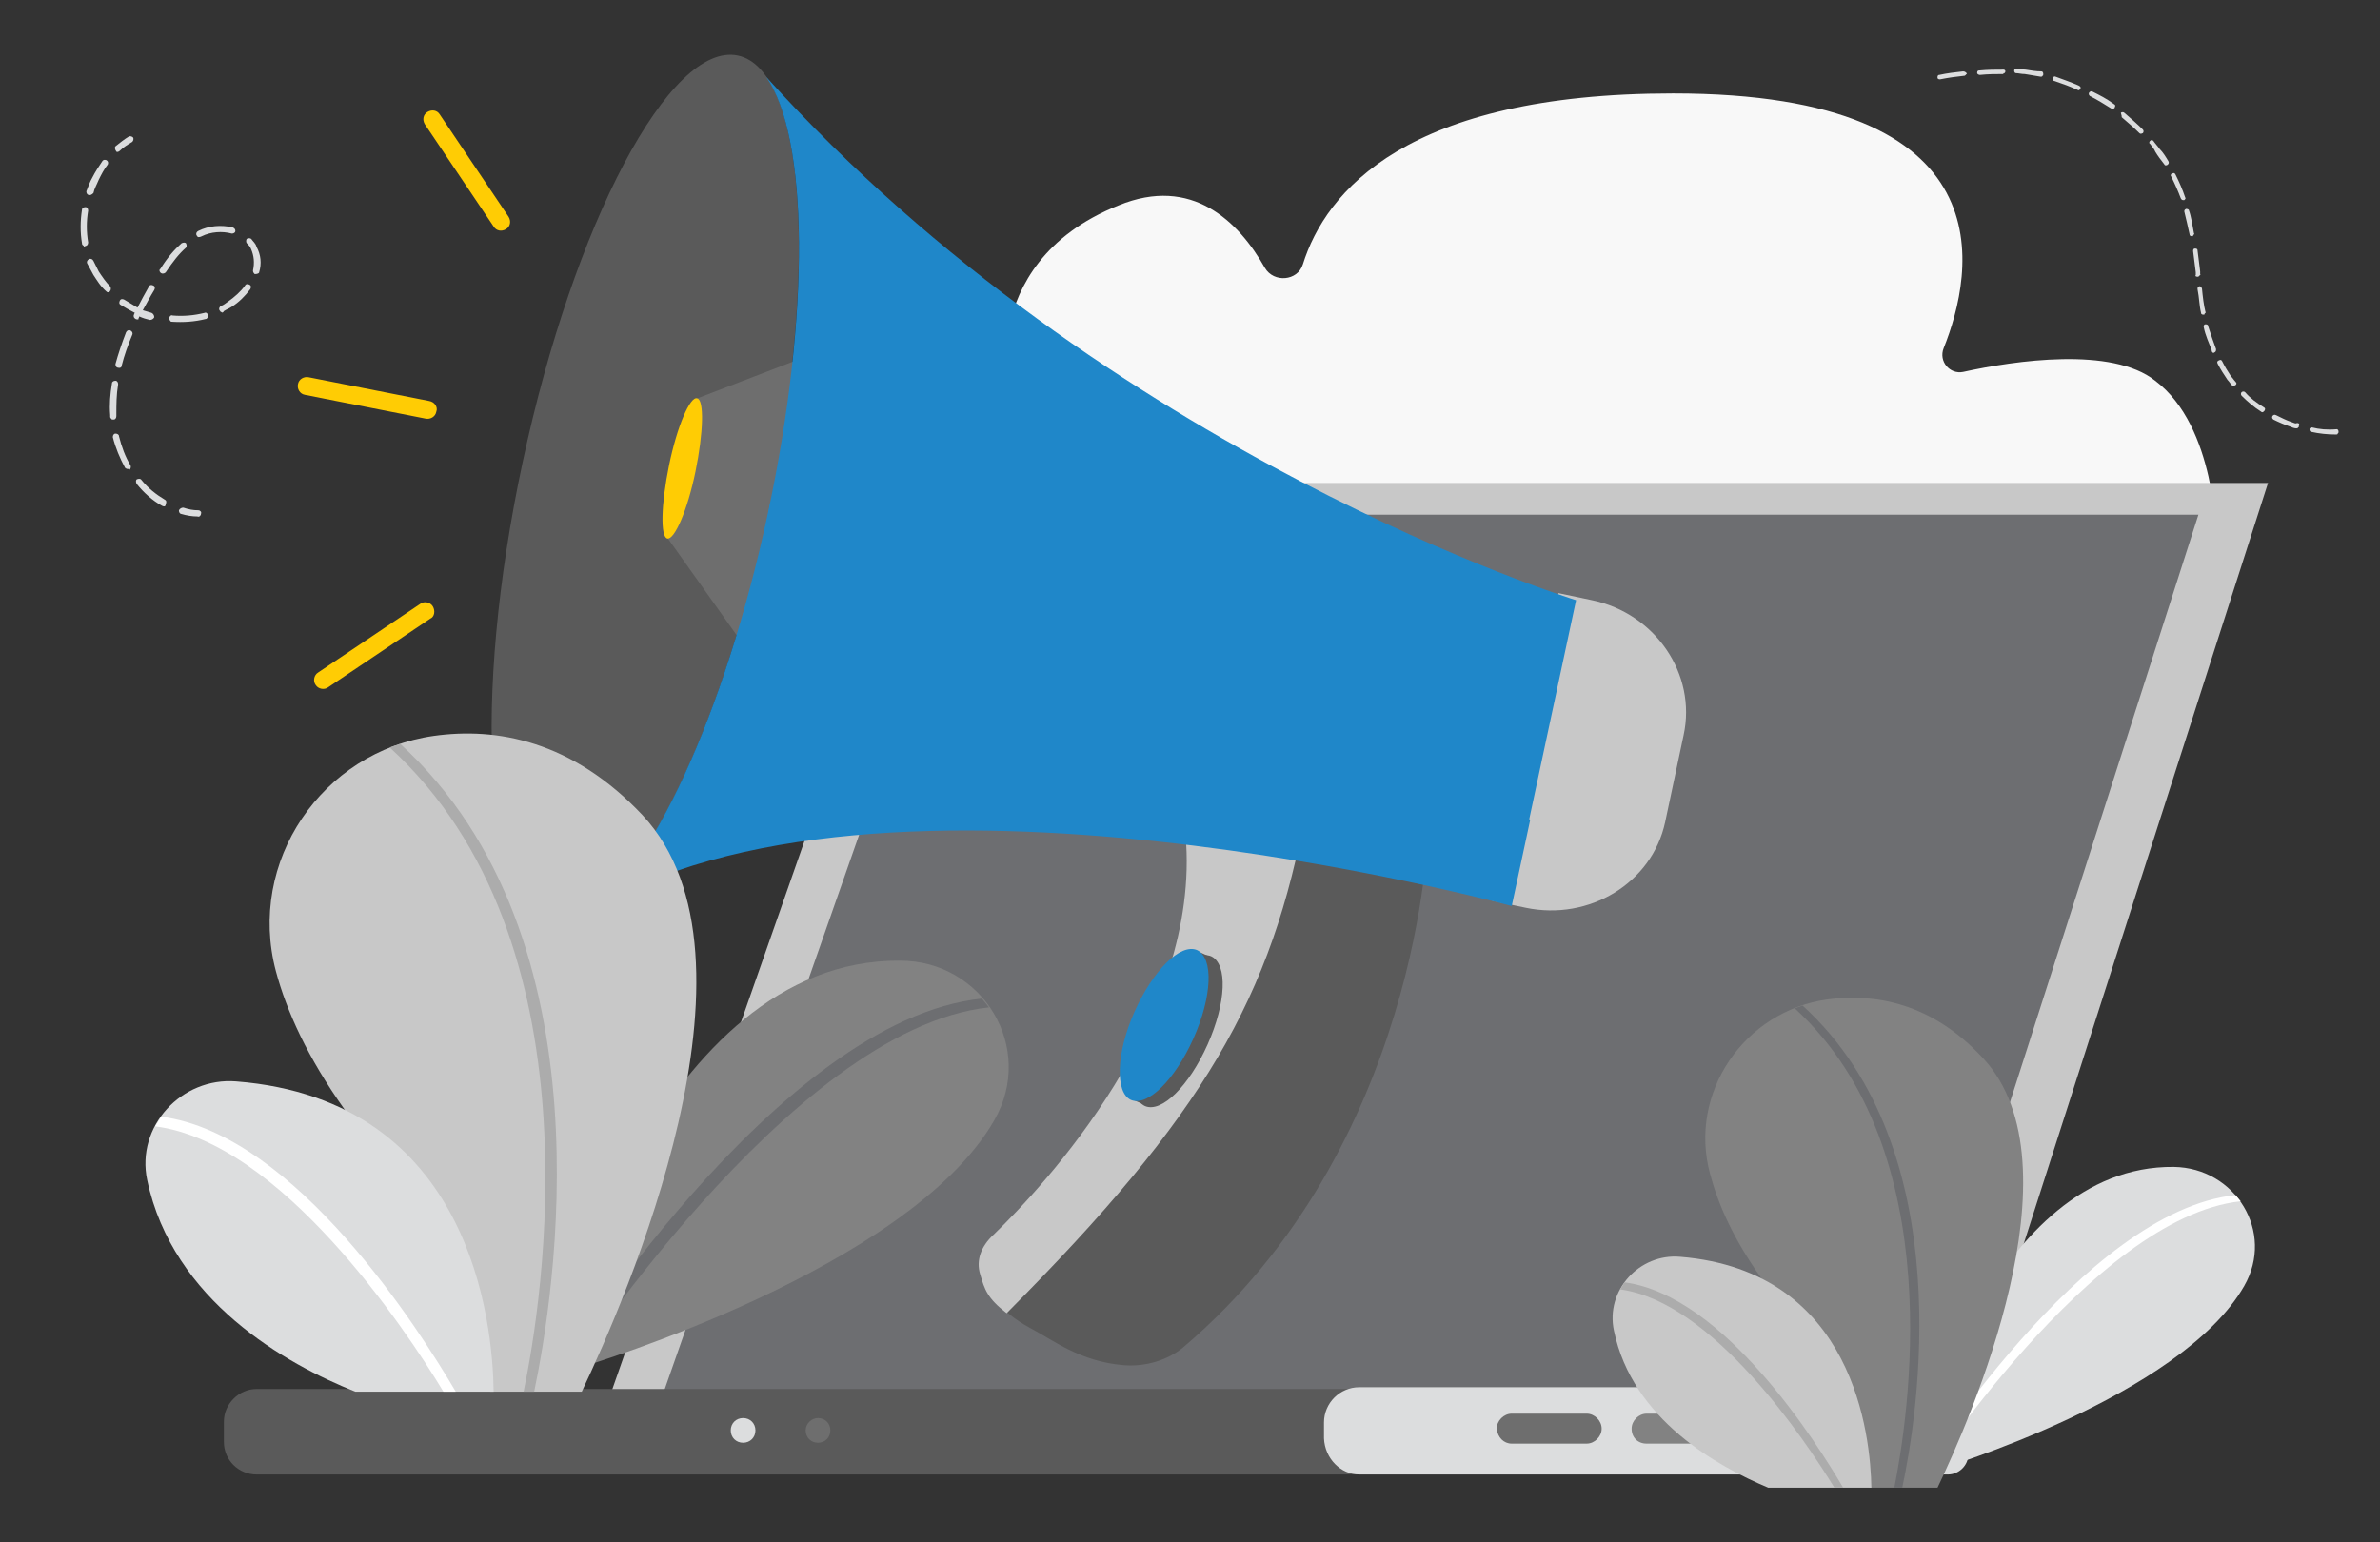 <?xml version="1.0" encoding="utf-8"?>
<!-- Generator: Adobe Illustrator 24.1.2, SVG Export Plug-In . SVG Version: 6.00 Build 0)  -->
<svg version="1.1" id="Layer_1" xmlns="http://www.w3.org/2000/svg" xmlns:xlink="http://www.w3.org/1999/xlink" x="0px" y="0px"
	 viewBox="0 0 270 175" style="enable-background:new 0 0 270 175;" xml:space="preserve">
<rect x="0" y="0" width="270" height="175" fill="#333333" stroke="none"/>
<style type="text/css">
	.st0{fill:none;}
	.st1{fill:#DCDDDE;}
	.st2{fill:#F8F8F8;}
	.st3{fill:#FFCC04;}
	.st4{fill:#C8C8C8;}
	.st5{fill:#6D6E71;}
	.st6{fill:#5A5A5A;}
	.st7{fill:#6E6E6E;}
	.st8{fill:#828282;}
	.st9{fill:#1F87C9;}
	.st10{fill:#ACACAC;}
	.st11{fill:#FFFFFF;}
</style>
<rect class="st0" width="270" height="175"/>
<rect class="st0" width="270" height="175"/>
<rect class="st0" width="270" height="175"/>
<rect class="st0" width="270" height="175"/>
<g>
	<g>
		<g>
			<g>
				<path class="st1" d="M13.2,17.2C13.2,17.2,13.1,17.2,13.2,17.2c-0.2-0.3-0.2-0.5-0.1-0.6c0.5-0.4,1-0.8,1.5-1.1
					c0.2-0.1,0.4,0,0.5,0.1c0.1,0.2,0,0.4-0.1,0.5c-0.5,0.3-1,0.6-1.4,1C13.5,17.2,13.3,17.3,13.2,17.2z"/>
			</g>
			<g>
				<g>
					<path class="st1" d="M18.4,57.4L18.4,57.4c-1.1-0.6-2.1-1.5-2.9-2.5c-0.1-0.2-0.1-0.4,0-0.5c0.2-0.1,0.4-0.1,0.5,0
						c0.8,1,1.7,1.7,2.7,2.3c0.2,0.1,0.2,0.3,0.1,0.5C18.8,57.5,18.6,57.5,18.4,57.4z M14.4,53.2c-0.1,0-0.1-0.1-0.2-0.1
						c-0.6-1.1-1.1-2.3-1.4-3.5c0-0.2,0.1-0.4,0.3-0.4c0.2,0,0.4,0.1,0.4,0.3c0.3,1.2,0.7,2.3,1.3,3.3c0.1,0.2,0,0.4-0.1,0.5
						C14.6,53.2,14.5,53.2,14.4,53.2z M12.7,47.6c-0.1-0.1-0.2-0.2-0.2-0.3v-0.2c-0.1-1.2,0-2.4,0.2-3.6c0-0.2,0.2-0.3,0.4-0.3
						c0.2,0,0.3,0.2,0.3,0.4c-0.2,1.2-0.2,2.3-0.2,3.4v0.2c0,0.2-0.1,0.4-0.3,0.4C12.8,47.6,12.7,47.6,12.7,47.6z M13.3,41.7
						c-0.2-0.1-0.2-0.3-0.2-0.4c0.3-1.1,0.7-2.3,1.2-3.6c0.1-0.2,0.3-0.3,0.5-0.2s0.3,0.3,0.2,0.5c-0.5,1.2-0.9,2.3-1.2,3.5
						C13.8,41.7,13.6,41.8,13.3,41.7L13.3,41.7z M15.4,36.2c-0.2-0.1-0.3-0.3-0.2-0.5c0-0.1,0.1-0.2,0.1-0.2
						c-0.6-0.3-1.1-0.6-1.6-0.9c-0.2-0.1-0.2-0.3-0.1-0.5c0.1-0.2,0.3-0.2,0.5-0.1c0.5,0.3,1,0.6,1.5,0.9c0.4-0.8,0.8-1.5,1.3-2.4
						c0.1-0.2,0.3-0.2,0.5-0.1c0.2,0.1,0.2,0.3,0.1,0.5c-0.5,0.8-0.9,1.6-1.3,2.3c0.3,0.1,0.7,0.2,1,0.3c0.2,0.1,0.3,0.3,0.3,0.5
						c-0.1,0.2-0.3,0.3-0.5,0.3c-0.4-0.1-0.8-0.2-1.2-0.4c0,0.1-0.1,0.2-0.1,0.3C15.8,36.2,15.6,36.3,15.4,36.2L15.4,36.2z
						 M12.1,33.1C12.1,33.1,12,33.1,12.1,33.1c-0.7-0.6-1.1-1.3-1.5-1.9c-0.2-0.4-0.5-0.9-0.7-1.3c-0.1-0.2,0-0.4,0.2-0.5
						s0.4,0,0.5,0.2c0.2,0.4,0.4,0.8,0.6,1.2c0.4,0.6,0.8,1.2,1.3,1.7c0.1,0.1,0.1,0.4,0,0.5C12.4,33.2,12.2,33.2,12.1,33.1z
						 M19.4,36.5c-0.1-0.1-0.2-0.2-0.2-0.4s0.2-0.4,0.4-0.3c1.2,0.1,2.4,0,3.6-0.3c0.2-0.1,0.4,0.1,0.4,0.3s-0.1,0.4-0.3,0.4
						C22.1,36.5,20.8,36.6,19.4,36.5C19.5,36.5,19.4,36.5,19.4,36.5z M9.5,27.9c-0.1-0.1-0.2-0.1-0.2-0.3c-0.2-1.2-0.2-2.5,0-3.8
						c0-0.2,0.2-0.3,0.4-0.3s0.3,0.2,0.3,0.4c-0.2,1.2-0.2,2.4,0,3.6c0,0.2-0.1,0.4-0.3,0.4C9.6,28,9.5,28,9.5,27.9z M25.1,35.4
						c-0.1,0-0.1-0.1-0.2-0.2c-0.1-0.2,0-0.4,0.2-0.5c0.3-0.1,0.5-0.3,0.8-0.5c0.7-0.5,1.4-1.1,1.9-1.8c0.1-0.2,0.3-0.2,0.5-0.1
						c0.2,0.1,0.2,0.3,0.1,0.5c-0.6,0.8-1.3,1.5-2.1,2c-0.3,0.2-0.6,0.3-0.9,0.5C25.3,35.5,25.2,35.5,25.1,35.4z M18.3,31L18.3,31
						c-0.2-0.1-0.3-0.4-0.1-0.5c0.8-1.3,1.6-2.2,2.4-2.9c0.2-0.1,0.4-0.1,0.5,0c0.1,0.2,0.1,0.4,0,0.5c-0.8,0.7-1.5,1.6-2.3,2.8
						C18.7,31,18.5,31.1,18.3,31z M10,22.1c-0.2-0.1-0.2-0.3-0.2-0.4c0.2-0.5,0.4-1.1,0.7-1.6c0.3-0.6,0.7-1.2,1.1-1.8
						c0.1-0.2,0.4-0.2,0.5-0.1c0.2,0.1,0.2,0.4,0.1,0.5c-0.4,0.5-0.7,1.1-1,1.7c-0.2,0.5-0.5,1-0.6,1.5C10.4,22.1,10.2,22.2,10,22.1
						L10,22.1z M28.9,31.1c-0.1-0.1-0.2-0.2-0.2-0.4c0.2-0.9,0.1-1.7-0.2-2.4c-0.1-0.3-0.3-0.5-0.5-0.7c-0.1-0.1-0.1-0.4,0-0.5
						s0.4-0.1,0.5,0c0.2,0.3,0.5,0.5,0.6,0.9c0.5,0.9,0.6,1.9,0.3,2.9C29.4,31,29.2,31.1,28.9,31.1L28.9,31.1z M22.5,26.9
						c-0.1,0-0.1-0.1-0.2-0.2c-0.1-0.2,0-0.4,0.2-0.5c1.2-0.6,2.6-0.7,3.9-0.4c0.2,0.1,0.3,0.2,0.3,0.4s-0.2,0.3-0.4,0.3
						c-1.1-0.3-2.4-0.2-3.4,0.3C22.7,26.9,22.6,26.9,22.5,26.9z"/>
				</g>
			</g>
			<g>
				<path class="st1" d="M20.5,58.3c-0.2-0.1-0.2-0.3-0.2-0.4c0.1-0.2,0.3-0.3,0.5-0.3c0.6,0.2,1.1,0.3,1.7,0.3
					c0.2,0,0.4,0.2,0.3,0.4c0,0.2-0.2,0.4-0.4,0.3C21.8,58.6,21.2,58.5,20.5,58.3C20.5,58.4,20.5,58.3,20.5,58.3z"/>
			</g>
		</g>
	</g>
	<g>
		<g>
			<path class="st1" d="M260,47.9c-0.6-0.2-1.2-0.5-1.8-0.8c-0.2-0.1-0.3,0-0.4,0.1c-0.1,0.2,0,0.3,0.1,0.4c0.6,0.3,1.3,0.6,1.9,0.8
				c0.2,0.1,0.5,0.2,0.7,0.2c0.1,0,0.2,0,0.2-0.1c0.1,0,0.1-0.1,0.1-0.2c0.1-0.2,0-0.3-0.2-0.3C260.4,48.1,260.3,48,260,47.9z"/>
			<path class="st1" d="M222.7,8.1c-0.9,0.1-1.8,0.2-2.7,0.4c-0.2,0-0.2,0.2-0.2,0.3c0,0.2,0.2,0.2,0.3,0.2c1-0.2,1.8-0.3,2.7-0.4
				c0.1,0,0.1,0,0.2-0.1c0.1-0.1,0.2-0.2,0.1-0.2C223,8.2,222.9,8.1,222.7,8.1z"/>
			<path class="st1" d="M227.4,8.3c0.1-0.1,0.1-0.2,0.1-0.2c0-0.2-0.2-0.2-0.2-0.2c-0.9,0-1.8,0-2.8,0.1c-0.2,0-0.2,0.2-0.2,0.3
				s0.2,0.2,0.3,0.2c1-0.1,1.8-0.1,2.7-0.1C227.2,8.3,227.3,8.3,227.4,8.3z"/>
			<path class="st1" d="M254.7,44.5c-0.1-0.1-0.3-0.1-0.4,0s-0.1,0.3,0,0.4c0.6,0.6,1.4,1.3,2.2,1.8c0.1,0.1,0.2,0.1,0.3,0l0.1-0.1
				c0.1-0.2,0.1-0.3-0.1-0.4C256,45.7,255.3,45.2,254.7,44.5z"/>
			<path class="st1" d="M253.6,43.7c0.1-0.1,0.2-0.2,0-0.4c-0.2-0.2-0.3-0.4-0.5-0.6c-0.4-0.6-0.7-1.1-1-1.7
				c-0.1-0.2-0.2-0.2-0.4-0.1c-0.2,0.1-0.2,0.2-0.1,0.4c0.3,0.6,0.7,1.2,1.1,1.8c0.2,0.2,0.3,0.4,0.5,0.6
				C253.2,43.8,253.4,43.8,253.6,43.7L253.6,43.7z"/>
			<path class="st1" d="M251.2,40L251.2,40c0.2-0.1,0.2-0.2,0.2-0.4c-0.3-0.8-0.6-1.7-0.9-2.6c0-0.2-0.2-0.2-0.3-0.2
				c-0.2,0-0.2,0.2-0.2,0.3c0.2,1,0.6,1.8,0.9,2.6C250.9,40,251.1,40.1,251.2,40z"/>
			<path class="st1" d="M243.9,16.3c0.2,0.3,0.5,0.6,0.6,0.9c0.3,0.5,0.6,0.9,1,1.4c0.1,0.2,0.2,0.2,0.4,0.1l0,0
				c0.1-0.1,0.2-0.2,0.1-0.4c-0.3-0.5-0.6-1-1-1.4c-0.2-0.3-0.5-0.6-0.7-0.9c-0.1-0.1-0.2-0.2-0.4,0
				C243.8,16.1,243.8,16.3,243.9,16.3z"/>
			<path class="st1" d="M246.3,20c0.4,0.8,0.8,1.7,1.1,2.5c0.1,0.2,0.2,0.2,0.3,0.2h0.1c0.1-0.1,0.2-0.2,0.1-0.3
				c-0.3-0.9-0.7-1.8-1.1-2.6c-0.1-0.2-0.2-0.2-0.4-0.1C246.3,19.7,246.2,19.9,246.3,20z"/>
			<path class="st1" d="M240.7,13.3c0.7,0.6,1.4,1.2,2,1.8c0.1,0.1,0.2,0.1,0.4,0l0,0c0.1-0.1,0.1-0.3,0-0.4
				c-0.6-0.6-1.4-1.3-2.1-1.9c-0.1-0.1-0.3-0.1-0.4,0C240.7,13.1,240.7,13.2,240.7,13.3z"/>
			<path class="st1" d="M235.7,10.2c0.1,0.1,0.2,0,0.2,0l0.1-0.1c0.1-0.2,0-0.3-0.2-0.4c-0.9-0.4-1.8-0.7-2.6-1
				c-0.2-0.1-0.3,0.1-0.3,0.2c-0.1,0.2,0.1,0.3,0.2,0.3C234,9.5,234.8,9.8,235.7,10.2z"/>
			<path class="st1" d="M249.3,31.4c0.1,0,0.1,0,0.2-0.1c0.1-0.1,0.2-0.2,0.1-0.2v-0.3c-0.1-0.8-0.2-1.6-0.3-2.4
				c0-0.2-0.2-0.2-0.3-0.2c-0.2,0-0.2,0.2-0.2,0.3c0.1,0.8,0.2,1.6,0.3,2.4v0.3C249,31.3,249.1,31.4,249.3,31.4z"/>
			<path class="st1" d="M239.5,12.3c0.1,0.1,0.2,0.1,0.3,0c0,0,0.1,0,0.1-0.1c0.1-0.2,0.1-0.3-0.1-0.4c-0.8-0.6-1.6-1-2.4-1.4
				c-0.2-0.1-0.3,0-0.4,0.1c-0.1,0.2,0,0.3,0.1,0.4C237.9,11.3,238.7,11.8,239.5,12.3z"/>
			<path class="st1" d="M249.5,32.5c-0.2,0-0.2,0.2-0.2,0.3c0.2,1,0.2,1.9,0.4,2.7c0,0.2,0.2,0.2,0.3,0.2c0.1,0,0.1,0,0.1-0.1
				c0.1-0.1,0.2-0.2,0.1-0.2c-0.2-0.8-0.3-1.7-0.4-2.7C249.7,32.6,249.6,32.4,249.5,32.5z"/>
			<path class="st1" d="M262.3,48.5c-0.2,0-0.3,0.1-0.3,0.2c0,0.2,0.1,0.3,0.2,0.3c0.9,0.2,1.8,0.3,2.8,0.3c0.1,0,0.2,0,0.2-0.1
				c0.1-0.1,0.1-0.1,0.1-0.2c0-0.2-0.1-0.3-0.2-0.3C264,48.8,263.1,48.7,262.3,48.5z"/>
			<path class="st1" d="M248,23.7c-0.2,0.1-0.2,0.2-0.2,0.3c0.2,0.8,0.4,1.7,0.6,2.6c0,0.2,0.2,0.2,0.3,0.2c0.1,0,0.1,0,0.1-0.1
				c0.1-0.1,0.2-0.2,0.1-0.2c-0.2-1-0.3-1.9-0.6-2.7C248.3,23.8,248.2,23.7,248,23.7z"/>
			<path class="st1" d="M229.8,7.9c-0.3,0-0.6-0.1-1-0.1c-0.2,0-0.3,0.1-0.3,0.2c0,0.2,0.1,0.3,0.2,0.3c0.3,0,0.6,0.1,1,0.1
				c0.6,0.1,1.2,0.2,1.8,0.3c0.1,0,0.2,0,0.2-0.1c0.1,0,0.1-0.1,0.1-0.2c0-0.2-0.1-0.3-0.2-0.3C231,8.1,230.4,8,229.8,7.9z"/>
		</g>
	</g>
	<g>
		<path class="st2" d="M251.4,61h-157c0,0-8.5-10.8,0-18c4.7-4,10.2-3.6,14.3-2.4c2.6,0.8,5.2-1,5.8-3.7c1-4.4,3.9-10.2,12.4-13.6
			c8.3-3.4,13.6,1.8,16.6,7.1c1,1.7,3.7,1.5,4.3-0.4c2.6-8.3,11.8-19.4,42-19.4c38.4,0,34.1,20.4,30.7,28.9c-0.6,1.5,0.7,3,2.2,2.7
			c5.9-1.3,16.9-2.9,21.8,1C251.4,48.4,251.4,61,251.4,61z"/>
		<g>
			<g>
				<path class="st3" d="M57.4,26c-0.5,0.3-1.1,0.2-1.4-0.3l-7.8-11.6c-0.3-0.5-0.2-1.1,0.3-1.4c0.5-0.3,1.1-0.2,1.4,0.3l7.8,11.6
					C58,25.1,57.9,25.7,57.4,26z"/>
			</g>
			<g>
				<path class="st3" d="M49.1,68.8c-0.3-0.5-1-0.6-1.4-0.3l-11.6,7.8c-0.5,0.3-0.6,1-0.3,1.4c0.3,0.5,1,0.6,1.4,0.3l11.6-7.8
					C49.3,70,49.4,69.3,49.1,68.8z"/>
			</g>
			<g>
				<path class="st3" d="M49.5,46.7c-0.1,0.6-0.7,0.9-1.2,0.8l-13.7-2.7c-0.6-0.1-0.9-0.7-0.8-1.2c0.1-0.6,0.7-0.9,1.2-0.8l13.7,2.7
					C49.3,45.6,49.7,46.2,49.5,46.7z"/>
			</g>
		</g>
		<g>
			<polygon class="st4" points="257.3,54.8 105.5,54.8 67.3,163.8 222.3,163.8 			"/>
			<polygon class="st5" points="249.4,58.4 110.2,58.4 75.1,158.5 217.3,158.5 			"/>
			<path class="st6" d="M29.1,167.3h190.4c2,0,3.7-1.7,3.7-3.7v-2.3c0-2-1.7-3.7-3.7-3.7H29.1c-2,0-3.7,1.7-3.7,3.7v2.3
				C25.4,165.7,27.1,167.3,29.1,167.3z"/>
			<path class="st1" d="M154.2,167.3H221c1.2,0,2.3-1,2.3-2.3v-5.3c0-1.2-1-2.3-2.3-2.3h-66.8c-2.2,0-4,1.8-4,4v1.8
				C150.3,165.5,152.1,167.3,154.2,167.3z"/>
			<path class="st1" d="M82.9,162.3c0,0.8,0.6,1.4,1.4,1.4c0.8,0,1.4-0.6,1.4-1.4c0-0.8-0.6-1.4-1.4-1.4
				C83.5,160.9,82.9,161.5,82.9,162.3z"/>
			<path class="st7" d="M91.4,162.3c0,0.8,0.6,1.4,1.4,1.4c0.8,0,1.4-0.6,1.4-1.4c0-0.8-0.6-1.4-1.4-1.4
				C92.1,160.9,91.4,161.5,91.4,162.3z"/>
			<path class="st7" d="M171.5,163.8h8.5c0.9,0,1.7-0.8,1.7-1.7l0,0c0-0.9-0.8-1.7-1.7-1.7h-8.5c-0.9,0-1.7,0.8-1.7,1.7l0,0
				C169.9,163.1,170.6,163.8,171.5,163.8z"/>
			<path class="st8" d="M186.8,163.8h8.5c0.9,0,1.7-0.8,1.7-1.7l0,0c0-0.9-0.8-1.7-1.7-1.7h-8.5c-0.9,0-1.7,0.8-1.7,1.7l0,0
				C185.1,163.1,185.8,163.8,186.8,163.8z"/>
		</g>
		<g>
			<path class="st6" d="M162,94.3c0,0-0.8,35.7-27.8,58.6c-1.7,1.4-4.2,2.2-6.7,2c-5-0.4-8.1-2.9-10.6-4.2c-3.7-2-5.1-4.4-5.6-6.2
				c-0.5-1.6,0.1-3.2,1.5-4.5c5.7-5.5,23.6-24.6,21.8-45.3C147.7,88.1,162,94.3,162,94.3z"/>
			<path class="st4" d="M114.2,149c-2.2-1.7-2.5-2.7-3-4.4c-0.5-1.6,0.1-3.2,1.5-4.5c5.7-5.5,23.6-24.6,21.8-45.3
				c4.7-2.4,9.5-3.1,13.7-3.1C144.3,113.2,136.6,126.5,114.2,149z"/>
			<g>
				<g>
					<path class="st6" d="M137,118.5c-2.1,4.7-5.2,7.8-7.1,7c-1.8-0.8-1.7-5.3,0.4-10c2.1-4.7,5.2-7.8,7.1-7
						C139.3,109.4,139.1,113.8,137,118.5z"/>
					<polygon class="st6" points="137.8,108.8 135.8,107.9 135.8,108.9 137,109.7 					"/>
					<polygon class="st6" points="130.4,125.6 128.1,124.6 130.9,124.8 					"/>
				</g>
				<path class="st9" d="M135.4,117.8c-2.1,4.7-5.2,7.8-7.1,7c-1.8-0.8-1.7-5.3,0.4-10c2.1-4.7,5.2-7.8,7.1-7
					C137.7,108.7,137.5,113.1,135.4,117.8z"/>
			</g>
			<path class="st4" d="M176.8,67.3l3.8,0.8c7.2,1.5,11.9,8.4,10.4,15.3l-2.1,9.9c-1.5,6.9-8.6,11.2-15.8,9.7l-3.8-0.8L176.8,67.3z"
				/>
			<path class="st6" d="M59.3,52.4c-5.8,27.1-4.3,50.4,3.4,52c7.7,1.6,18.6-19,24.4-46.1c5.8-27.1,4.3-50.4-3.4-52
				C76,4.7,65.1,25.3,59.3,52.4z"/>
			<polygon class="st7" points="91.6,40.4 79.1,45.2 75.7,61 84.8,73.8 93.1,54 			"/>
			<path class="st9" d="M87.1,58.3c4.9-22.8,4.6-42.8-0.2-49.6c0,0,0,0,0,0c38.9,43.1,91.9,59.4,91.9,59.4l-7.4,34.6
				c0,0-72.2-19.8-104.9,0.8c0,0,0,0,0,0C73.7,99.3,82.2,81.1,87.1,58.3z"/>
			<path class="st9" d="M87.4,57c7,4,14.2,7.7,21.4,11.3c20.9,10.1,42.6,18,64.8,24.7l-2.1,9.8c0,0-72.2-19.8-104.9,0.8c0,0,0,0,0,0
				c7.2-4.2,15.7-22.4,20.6-45.2C87.2,57.9,87.3,57.5,87.4,57z"/>
			<path class="st3" d="M75.9,52.8c-0.9,4.4-1,8.1-0.2,8.3c0.8,0.2,2.3-3.2,3.2-7.6c0.9-4.4,1-8.1,0.2-8.3
				C78.3,44.9,76.8,48.4,75.9,52.8z"/>
		</g>
		<g>
			<path class="st8" d="M66.3,155c0,0,36.8-11,46.5-27.9c4.7-8.2-1.3-18.1-10.7-18.1c-27.5-0.2-38.9,43.1-38.9,43.1L66.3,155z"/>
			<g>
				<path class="st5" d="M63.5,157.4l-1-0.6c1.1-1.7,25.7-41.1,48.9-43.5l0.8,1C89.6,116.7,63.8,157,63.5,157.4z"/>
			</g>
			<path class="st4" d="M39.1,125.9c12.3,17.5,15.6,27.7,16.5,32H66c4.9-10.3,22-49.2,6.9-65.4c-8-8.5-16.6-10-23.7-9
				C36.5,85.3,28,97.8,31.3,110.2C32.5,114.7,34.9,120,39.1,125.9z"/>
			<path class="st1" d="M40.3,157.9H56c-0.1-7.8-2.5-33.1-29.2-35.2c-6.2-0.5-11.4,5.1-10.1,11.2C19.6,147.6,32.5,154.8,40.3,157.9z
				"/>
			<g>
				<path class="st10" d="M59.4,157.9h1.2c2.2-10.5,9-51.4-15.2-73.5l-1.2,0.4C68.2,106.7,61.5,147.9,59.4,157.9z"/>
			</g>
			<g>
				<path class="st11" d="M50.3,157.9h1.4c-4-6.8-18.1-29.2-33.4-31.2l-0.7,1.1C31.8,129.6,45.9,150.6,50.3,157.9z"/>
			</g>
		</g>
		<g>
			<path class="st1" d="M220,166.7c0,0,27.4-8.2,34.6-20.8c3.5-6.1-1-13.4-8-13.5c-20.5-0.2-28.9,32.1-28.9,32.1L220,166.7z"/>
			<g>
				<path class="st11" d="M217.9,168.4l-0.7-0.4c0.8-1.2,19.2-30.6,36.4-32.4l0.6,0.7C237.4,138.1,218.1,168.1,217.9,168.4z"/>
			</g>
			<path class="st8" d="M199.8,145c9.2,13,11.6,20.6,12.3,23.8h7.7c3.7-7.7,16.4-36.6,5.2-48.7c-5.9-6.4-12.4-7.4-17.7-6.7
				c-9.4,1.3-15.8,10.6-13.3,19.8C194.9,136.6,196.6,140.5,199.8,145z"/>
			<path class="st4" d="M200.6,168.8h11.7c-0.1-5.8-1.9-24.6-21.7-26.2c-4.6-0.4-8.5,3.8-7.5,8.4
				C185.2,161.1,194.9,166.4,200.6,168.8z"/>
			<g>
				<path class="st5" d="M214.9,168.8h0.9c1.7-7.9,6.7-38.3-11.3-54.7l-0.9,0.3C221.4,130.7,216.4,161.3,214.9,168.8z"/>
			</g>
			<g>
				<path class="st10" d="M208.1,168.8h1c-3-5.1-13.5-21.8-24.8-23.3l-0.5,0.8C194.3,147.7,204.8,163.4,208.1,168.8z"/>
			</g>
		</g>
	</g>
</g>
</svg>
